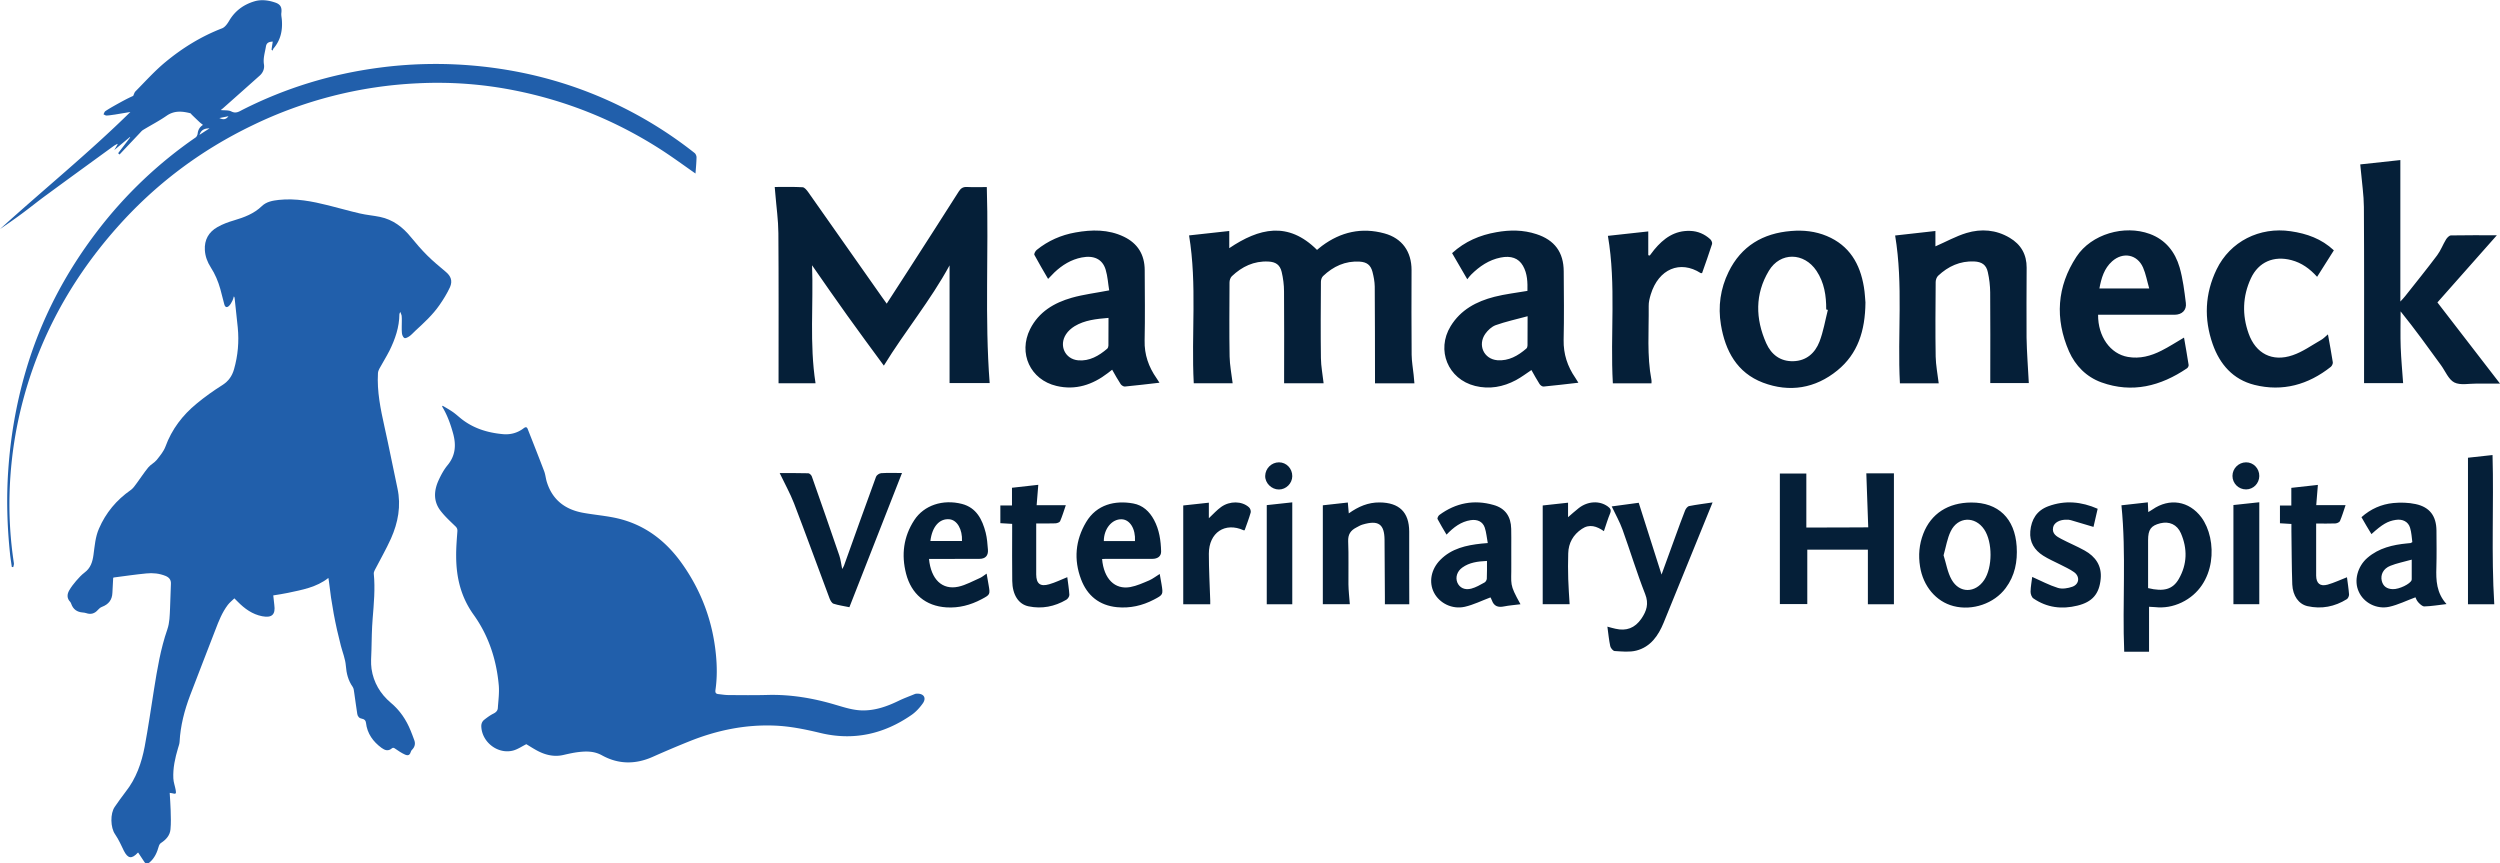 <svg xmlns="http://www.w3.org/2000/svg" viewBox="0 0 288 99.45"><g fill="#215FAB"><path d="M51.37 31.33c-.73-.62-1.47-1.22-2.14-1.89-.67-.67-1.3-1.39-1.9-2.13-.94-1.16-2.07-2.01-3.54-2.32-.77-.16-1.56-.22-2.33-.4-1.22-.28-2.42-.63-3.63-.93-1.88-.47-3.77-.84-5.72-.63-.7.08-1.41.2-1.94.71-.91.88-2.04 1.3-3.22 1.65-.65.19-1.31.43-1.9.77-1.01.57-1.52 1.47-1.45 2.65.04.72.29 1.38.68 1.99.5.77.85 1.61 1.1 2.49.16.59.3 1.18.46 1.77.09.34.3.42.55.17.17-.16.28-.39.39-.6.08-.15.11-.32.16-.49.07.07.08.14.09.21l.36 3.38c.16 1.63.02 3.23-.43 4.81-.22.77-.63 1.37-1.34 1.82-1.03.65-2.03 1.36-2.97 2.14-1.62 1.33-2.86 2.95-3.59 4.95-.21.56-.63 1.06-1.01 1.54-.27.33-.7.53-.97.86-.5.61-.92 1.27-1.39 1.9-.19.26-.38.53-.64.71-1.63 1.14-2.86 2.61-3.65 4.44-.42.96-.49 2-.63 3.02-.11.81-.33 1.52-1.03 2.04-.36.27-.67.62-.97.96-.29.34-.58.71-.8 1.1-.25.44-.28.91.12 1.32.06.06.09.15.12.23.22.63.67.94 1.32.99.13.01.26.03.39.07.54.19.99.06 1.37-.38.12-.14.29-.28.46-.34.76-.29 1.17-.8 1.2-1.62.02-.57.06-1.15.09-1.73.04-.01.08-.04.12-.04 1.23-.16 2.46-.34 3.7-.46.75-.08 1.51 0 2.22.29.4.17.64.44.61.92-.05.93-.05 1.86-.1 2.8-.04.83-.04 1.66-.32 2.46-.77 2.22-1.15 4.53-1.52 6.84-.35 2.21-.67 4.43-1.08 6.63-.36 1.89-.98 3.68-2.2 5.22-.44.56-.84 1.15-1.25 1.73-.54.77-.5 2.4.04 3.16.21.3.39.64.56.97.16.3.29.62.45.93.47.92.91.97 1.61.22.01-.01.04-.01.04-.01.24.36.47.71.7 1.06.17.27.37.27.61.07.59-.5.87-1.16 1.07-1.88.04-.14.14-.3.26-.37.58-.38 1.02-.87 1.08-1.56.07-.72.04-1.46.02-2.19-.02-.66-.07-1.32-.11-2.01.13.02.2.02.27.04.44.12.5.08.42-.37-.08-.45-.25-.89-.27-1.33-.06-1.2.2-2.35.54-3.5.07-.24.17-.49.18-.74.1-1.85.56-3.61 1.21-5.33.96-2.53 1.95-5.04 2.92-7.57.38-1 .77-1.99 1.42-2.85.21-.28.51-.51.76-.76l.39.39c.79.8 1.68 1.45 2.81 1.67 1.12.22 1.56-.19 1.4-1.31-.05-.36-.08-.72-.12-1.09.59-.1 1.14-.17 1.68-.29 1.63-.35 3.29-.63 4.67-1.72.02.13.05.25.06.37.28 2.52.74 5 1.38 7.45.2.76.51 1.51.57 2.28.07.91.27 1.71.79 2.45.13.18.14.46.18.7.12.81.22 1.62.35 2.43.05.29.23.49.55.54.24.04.42.18.45.46.14 1.25.82 2.18 1.8 2.9.37.27.76.41 1.17.06.14-.12.25-.08.4.03.36.25.73.5 1.13.68.39.17.57.03.69-.38.02-.07.07-.13.13-.19.33-.34.4-.73.22-1.16-.13-.34-.25-.69-.39-1.02-.51-1.26-1.24-2.35-2.31-3.24-1.19-1.01-1.97-2.32-2.2-3.89-.1-.7-.03-1.42-.01-2.13.03-1.22.04-2.44.14-3.66.14-1.73.3-3.45.13-5.18-.01-.13.05-.27.11-.4.62-1.21 1.31-2.39 1.87-3.64.82-1.84 1.18-3.76.75-5.77-.51-2.37-.97-4.76-1.5-7.12-.45-2.03-.87-4.06-.75-6.15.01-.18.07-.36.16-.52.38-.7.81-1.38 1.17-2.09.65-1.32 1.13-2.7 1.14-4.2 0-.05.04-.11.1-.26.08.21.14.32.16.44.02.2.02.4.02.6 0 .47-.03.93.01 1.4.02.21.13.49.29.57.13.06.41-.09.58-.21.24-.17.44-.4.66-.61 1.01-.93 2.02-1.85 2.8-2.98.45-.65.88-1.34 1.21-2.06.32-.73.09-1.28-.47-1.75z"/><path d="M105.67 79.91c-.1 0-.21.01-.3.05-.63.26-1.27.49-1.88.79-1.31.63-2.65 1.11-4.14 1.09-1.1-.02-2.11-.36-3.14-.66-2.56-.76-5.17-1.2-7.85-1.12-1.48.04-2.96.02-4.44.01-.39 0-.78-.07-1.17-.11-.29-.03-.37-.18-.33-.47.2-1.37.19-2.75.05-4.13-.38-3.82-1.68-7.3-3.9-10.43-1.84-2.6-4.24-4.45-7.37-5.2-1.31-.31-2.67-.41-4-.65-2.07-.37-3.55-1.47-4.2-3.54-.13-.41-.16-.85-.31-1.25-.62-1.63-1.26-3.25-1.9-4.87-.11-.28-.27-.23-.47-.08-.72.55-1.55.76-2.43.67-1.8-.17-3.47-.7-4.88-1.87-.29-.24-.58-.5-.89-.71-.36-.25-.75-.46-1.13-.69l-.06.09c.6.98.98 2.05 1.28 3.15.35 1.31.26 2.51-.65 3.61-.43.52-.76 1.14-1.04 1.75-.53 1.17-.61 2.38.2 3.46.49.65 1.1 1.21 1.69 1.78.21.19.3.34.28.63-.07.96-.15 1.92-.14 2.88.01 2.44.54 4.68 2.02 6.74 1.72 2.4 2.63 5.18 2.89 8.13.07.86-.05 1.74-.11 2.61-.02.3-.22.5-.51.64-.38.19-.73.45-1.06.71-.26.21-.36.5-.33.85.12 1.78 1.94 3.15 3.67 2.69.52-.14.99-.47 1.51-.73.42.25.89.56 1.38.81.91.46 1.88.67 2.9.43.57-.13 1.14-.26 1.71-.33.93-.11 1.83-.12 2.72.37 1.91 1.06 3.88 1.06 5.87.17 1.37-.61 2.76-1.2 4.15-1.76 3.17-1.28 6.45-1.97 9.89-1.83 1.8.07 3.56.44 5.31.86 3.79.9 7.26.11 10.42-2.07.53-.36.99-.87 1.36-1.4.39-.61.06-1.08-.67-1.07zM59.15 10.39c6.18 1.21 11.9 3.54 17.17 6.96 1.27.83 2.5 1.73 3.8 2.64.05-.65.11-1.26.12-1.87 0-.17-.1-.4-.23-.5a47.466 47.466 0 00-8.17-5.2C66.73 9.86 61.33 8.3 55.65 7.67c-4-.44-7.99-.4-11.98.13-5.52.73-10.77 2.33-15.74 4.85-.4.21-.76.46-1.28.19-.33-.17-.78-.11-1.22-.16.12-.1.19-.15.26-.21 1.41-1.25 2.83-2.51 4.24-3.77.37-.33.55-.8.48-1.26-.12-.72.11-1.38.22-2.06.07-.46.34-.56.79-.59-.05.33-.1.63-.14.94.04.03.08.07.12.1.04-.09.06-.19.12-.26.81-.95 1.04-2.06.95-3.26-.02-.27-.09-.55-.06-.81.08-.62-.08-.98-.66-1.19-.8-.28-1.65-.4-2.46-.15-1.23.37-2.22 1.09-2.89 2.23-.2.34-.48.74-.81.87-2.39.92-4.55 2.25-6.51 3.87-1.24 1.02-2.33 2.24-3.47 3.39-.13.13-.18.35-.27.53-.73.32-1.42.71-2.12 1.1-.37.21-.74.42-1.09.66-.1.07-.14.24-.21.36.12.05.24.15.36.14.31-.01.63-.07.94-.11l1.8-.3C10.21 17.63 4.98 21.87 0 26.39c.83-.57 1.66-1.14 2.47-1.74.98-.72 1.92-1.49 2.9-2.2 2.56-1.88 5.14-3.75 7.71-5.62.14-.1.29-.17.44-.26l.03.06c-.12.21-.24.41-.39.66.63-.52 1.21-1.01 1.8-1.5l.04.04c-.46.61-.93 1.21-1.39 1.82.05.05.11.1.16.15.79-.84 1.58-1.67 2.37-2.51.11-.12.22-.25.36-.33.9-.55 1.84-1.03 2.7-1.63.88-.61 1.78-.52 2.71-.29.07.02.13.12.19.18.3.29.6.58.9.86.12.11.25.2.38.31-.4.27-.56.58-.61 1-.02.16-.11.36-.24.45a49.756 49.756 0 00-11.28 10.73c-3.77 4.92-6.59 10.33-8.32 16.3-1.07 3.7-1.72 7.47-1.98 11.31-.22 3.2-.13 6.38.2 9.57.05.52.14 1.05.21 1.57.06 0 .11.01.17.01.03-.15.09-.3.07-.45-.4-2.64-.57-5.28-.5-7.95.07-2.67.36-5.3.88-7.92 1.74-8.64 5.65-16.2 11.48-22.78 4.4-4.97 9.61-8.89 15.58-11.77A48.733 48.733 0 0148.05 9.6c3.74-.19 7.44.07 11.1.79zm-36.17 5.15c.19-.54.5-.75 1.16-.75-.43.27-.77.49-1.16.75zm2.29-1.94c.32-.06.64-.13 1.05-.21-.33.45-.68.38-1.05.21z"/></g><g fill="#051F38"><path d="M113.68 21.55c-.8 0-1.55.03-2.3-.01-.45-.02-.7.16-.93.52-1.9 2.99-3.82 5.98-5.74 8.96l-2.56 3.96c-.21-.3-.37-.52-.53-.74-2.84-4.05-5.68-8.09-8.53-12.13-.16-.22-.41-.53-.63-.54-1.05-.06-2.1-.03-3.21-.03.03.32.05.57.07.81.12 1.5.34 3 .35 4.51.04 5.5.02 10.99.02 16.49v.8h4.26c-.71-4.56-.23-9.09-.4-13.59 1.37 1.96 2.69 3.89 4.06 5.79 1.36 1.91 2.76 3.79 4.21 5.77 2.45-3.99 5.38-7.51 7.57-11.55v13.56h4.62c-.58-7.5-.1-14.99-.33-22.58zm23.84 22.6H142c-.13-1.06-.33-2.08-.35-3.09-.05-2.84-.02-5.68-.01-8.52 0-.25.1-.56.27-.72 1.17-1.11 2.54-1.77 4.2-1.69.85.04 1.34.37 1.54 1.2.17.73.27 1.49.27 2.24.03 3.25.01 6.5.01 9.75v.83h4.55c-.11-1-.3-1.95-.31-2.9-.04-2.93-.02-5.86 0-8.79 0-.22.09-.51.25-.66 1.17-1.11 2.55-1.76 4.21-1.66.82.05 1.27.38 1.48 1.18.14.55.25 1.12.26 1.69.03 3.46.02 6.91.03 10.37v.78h4.54c-.03-.35-.06-.66-.09-.98-.08-.77-.22-1.54-.23-2.32-.03-3.25-.02-6.5-.01-9.75 0-2.12-1.08-3.66-3.12-4.22-2.62-.72-5.02-.18-7.19 1.43-.23.17-.44.36-.58.47-3.34-3.33-6.68-2.51-10.11-.2v-1.98c-1.57.17-3.08.34-4.63.51.94 5.71.24 11.37.54 17.03zm134.8-20.3c.04 6.5.02 13 .02 19.5v.79h4.5c-.1-1.42-.23-2.78-.28-4.15-.05-1.37-.01-2.75-.01-4.12 1.66 2.06 3.16 4.14 4.66 6.21.5.69.86 1.64 1.53 1.98.7.35 1.7.12 2.56.13.85.01 1.7 0 2.7 0l-7.21-9.35c2.28-2.58 4.51-5.1 6.85-7.74-1.91 0-3.6-.01-5.29.02-.19 0-.44.26-.56.45-.37.6-.61 1.28-1.03 1.84-1.19 1.59-2.45 3.14-3.68 4.7-.13.17-.28.32-.56.63v-16.3c-1.58.17-3.07.34-4.62.5.03.3.06.55.08.8.12 1.38.33 2.75.34 4.11zm-60.65 18.82c2.34-1.91 3.2-4.54 3.23-7.83-.04-.37-.06-1.08-.18-1.78-.44-2.67-1.67-4.78-4.27-5.87-1.31-.55-2.7-.7-4.11-.58-3.25.26-5.75 1.73-7.21 4.72-.94 1.92-1.23 3.97-.88 6.08.5 3.01 1.85 5.53 4.84 6.67 3.07 1.16 6.03.67 8.58-1.41zm-7.9-11.47c1.32-2.2 4.06-2.14 5.49 0 .9 1.35 1.13 2.87 1.12 4.45.06.02.13.03.19.05-.31 1.23-.52 2.5-.97 3.67-.51 1.3-1.5 2.2-3.01 2.24-1.5.04-2.54-.77-3.12-2.07-1.25-2.81-1.31-5.66.3-8.34zm29.7-.35c.01-1.53-.65-2.69-1.96-3.46-1.57-.93-3.27-1.06-4.97-.55-1.22.37-2.36 1.01-3.58 1.54v-1.77l-4.64.52c.95 5.71.25 11.37.55 17.03h4.47c-.13-1.08-.33-2.08-.35-3.08-.05-2.86-.02-5.72 0-8.59 0-.24.11-.56.28-.72 1.16-1.09 2.53-1.72 4.15-1.65.88.04 1.4.38 1.58 1.24.17.75.26 1.54.27 2.31.03 3.25.01 6.5.01 9.75v.71h4.44c-.09-1.79-.23-3.52-.26-5.25-.02-2.67 0-5.35.01-8.03zM121.71 44.46c2.2.52 4.15-.13 5.91-1.48.17-.13.34-.26.5-.39.35.61.64 1.15.98 1.66.09.14.33.29.48.28 1.29-.12 2.58-.28 3.99-.44-.16-.25-.24-.38-.33-.51-.92-1.31-1.42-2.73-1.38-4.36.06-2.7.02-5.41.01-8.11-.01-1.77-.8-3.07-2.4-3.84-1.79-.86-3.69-.83-5.58-.49-1.64.29-3.15.95-4.46 2.01-.16.13-.33.46-.27.57.49.92 1.03 1.82 1.58 2.77.28-.3.5-.53.73-.75.9-.85 1.92-1.48 3.15-1.72 1.38-.27 2.38.18 2.75 1.4.24.79.28 1.64.41 2.39-1.55.3-2.96.47-4.31.85-2.03.58-3.8 1.62-4.8 3.61-1.39 2.78.02 5.84 3.04 6.55zm1.1-5.96c.24-.37.61-.69.98-.92 1.16-.7 2.48-.84 3.91-.96 0 1.13 0 2.15-.01 3.18 0 .12-.05.29-.14.37-.96.82-2.04 1.45-3.34 1.34-1.53-.14-2.25-1.72-1.4-3.01zm47.12 5.96c1.65.41 3.23.12 4.71-.67.63-.34 1.21-.78 1.78-1.16.31.54.6 1.09.93 1.6.09.15.32.32.48.3 1.29-.12 2.58-.28 4-.44-.16-.25-.25-.41-.35-.56-.91-1.32-1.38-2.74-1.35-4.37.06-2.63.03-5.27.01-7.9-.01-2.2-1.05-3.61-3.15-4.29-1.52-.5-3.07-.5-4.61-.22-1.9.33-3.62 1.06-5.1 2.41.57.99 1.13 1.95 1.75 3.01.19-.23.3-.4.45-.54.96-.95 2.04-1.69 3.39-1.96 1.19-.24 2.06.06 2.57.94.53.92.54 1.94.52 2.9-1.33.23-2.59.37-3.8.68-2.07.53-3.89 1.49-5.05 3.39-1.68 2.75-.31 6.1 2.82 6.88zm1.18-6.01c.29-.41.73-.82 1.19-.99 1.15-.41 2.35-.67 3.68-1.03 0 1.3 0 2.32-.01 3.35 0 .12-.04.29-.13.37-.96.83-2.04 1.45-3.34 1.35-1.57-.13-2.3-1.76-1.39-3.05zm70.97 5.6c3.56 1.28 6.83.43 9.86-1.62.11-.07.21-.27.19-.39-.16-1.05-.35-2.1-.53-3.15-.91.53-1.73 1.07-2.61 1.51-1.2.61-2.49.96-3.85.72-2.04-.35-3.46-2.36-3.44-4.86h8.81c.84 0 1.41-.52 1.3-1.36-.17-1.38-.34-2.77-.72-4.1-.52-1.78-1.61-3.18-3.43-3.85-2.94-1.08-6.73.01-8.45 2.62-2.26 3.44-2.5 7.14-.86 10.91.74 1.66 2 2.94 3.73 3.57zm1.24-13.95c1.25-1.11 2.89-.8 3.56.72.32.73.46 1.55.71 2.41h-5.74c.23-1.21.55-2.31 1.47-3.13zm16.39 14.24c3.26.81 6.2-.02 8.8-2.08.13-.11.25-.36.23-.52-.16-1.05-.36-2.09-.56-3.22-.32.27-.54.51-.82.66-1.07.61-2.09 1.35-3.24 1.74-2.34.81-4.26-.18-5.08-2.5-.76-2.13-.7-4.28.26-6.35.88-1.9 2.65-2.64 4.68-2.1 1.17.31 2.1.98 2.95 1.92.66-1.04 1.29-2.03 1.93-3.05-1.43-1.34-3.12-1.93-4.97-2.2-3.58-.53-6.98 1.17-8.54 4.4-1.35 2.79-1.47 5.69-.45 8.6.82 2.33 2.34 4.08 4.81 4.7zm-73.91-.18h4.45c0-.15.02-.26 0-.36-.54-2.83-.29-5.7-.32-8.55-.01-.45.11-.91.24-1.34.9-2.93 3.38-3.97 5.75-2.45.03.02.08 0 .16 0 .39-1.11.79-2.22 1.15-3.35.05-.15-.08-.44-.22-.56-.64-.58-1.41-.92-2.29-.95-1.8-.07-3.07.86-4.15 2.16-.18.22-.35.45-.52.68-.06-.01-.11-.03-.17-.04v-2.74c-1.61.18-3.1.34-4.65.51.97 5.68.25 11.35.57 16.99z"/></g><g fill="#051F38"><path d="M208.09 60.77v-6.22h-3.05v15.04h3.16v-6.27h6.98v6.29h3V54.53H215c.07 2.09.14 4.13.22 6.22-2.44.02-4.73.02-7.13.02zm39.88-2.08c-.14.1-.29.18-.49.3-.02-.41-.04-.73-.05-1.12-1.08.12-2.08.23-3.04.34.57 5.65.09 11.25.32 16.87h2.86V69.9c.23.01.46.02.68.04 1.07.12 2.1-.07 3.07-.53 4.08-1.95 4.15-7.28 2.28-9.81-1.42-1.9-3.68-2.26-5.63-.91zm3.27 2.74c.77 1.78.73 3.57-.24 5.26-.69 1.21-1.74 1.5-3.54 1.06v-5.52c0-1.23.33-1.68 1.41-1.95 1.03-.25 1.93.14 2.37 1.15zm-150.32-6.51c-1.25 3.41-2.47 6.83-3.69 10.24-.04.11-.11.22-.21.39-.12-.57-.17-1.08-.33-1.55-1.04-3.05-2.1-6.08-3.17-9.12-.05-.15-.26-.35-.4-.36-1.08-.03-2.17-.02-3.3-.02.58 1.22 1.2 2.32 1.65 3.48 1.4 3.65 2.73 7.32 4.1 10.97.09.23.26.54.46.6.56.18 1.15.26 1.82.4l6.06-15.46c-.89 0-1.65-.03-2.4.02-.22.02-.52.22-.59.41zm93.2 3.89c-.39.98-.74 1.97-1.1 2.95-.55 1.51-1.1 3.01-1.61 4.43-.86-2.7-1.74-5.47-2.63-8.27-1.07.14-2.08.28-3.11.42.44.93.92 1.77 1.24 2.66.89 2.47 1.65 4.99 2.61 7.43.45 1.13.16 1.97-.44 2.85-.74 1.07-1.72 1.45-2.99 1.15-.28-.06-.55-.14-.92-.24.11.82.18 1.54.33 2.25.05.22.32.55.51.56.83.05 1.7.15 2.49-.05 1.64-.42 2.54-1.72 3.15-3.21 1.44-3.51 2.86-7.02 4.29-10.54.43-1.07.87-2.14 1.35-3.32-.99.15-1.85.25-2.7.42-.2.04-.39.31-.47.51zm32.97-.92c-2.66.01-4.64 1.28-5.53 3.6-.47 1.22-.58 2.48-.37 3.78.35 2.24 1.83 4.03 3.85 4.55 2.18.57 4.69-.29 6.01-2.07 1.07-1.43 1.38-3.06 1.27-4.8-.21-3.23-2.12-5.07-5.23-5.06zm1.48 8.94c-1.02 1.51-2.84 1.54-3.74-.05-.48-.84-.63-1.87-.93-2.81.28-.99.42-1.94.82-2.76.82-1.71 2.81-1.78 3.86-.22.98 1.46.97 4.39-.01 5.84zm-66.23-1.27v-4.33c-.01-2.23-1.15-3.33-3.41-3.35-1.32-.01-2.44.47-3.55 1.26-.04-.45-.07-.82-.11-1.25-1.05.12-2.04.23-2.88.32V69.6h3.11c-.06-.8-.15-1.55-.16-2.29-.02-1.65.04-3.3-.03-4.95-.03-.79.28-1.25.92-1.58.24-.12.48-.28.74-.35 1.85-.55 2.51-.03 2.53 1.74.02 2.22.03 4.44.04 6.66v.78h2.81c-.01-1.41-.01-2.73-.01-4.05zm112.91 4.34c1.02-.23 1.98-.71 3.01-1.09.04.08.13.36.31.56.19.21.48.49.71.49.81-.02 1.61-.16 2.56-.27-1.16-1.28-1.22-2.73-1.17-4.22.04-1.42.02-2.84.01-4.26-.02-1.66-.77-2.69-2.4-3.04-.83-.18-1.73-.2-2.58-.12-1.36.14-2.59.67-3.66 1.63.2.34.37.65.56.97.19.33.39.65.59.98 1.25-1.14 1.88-1.5 2.81-1.64.77-.12 1.43.2 1.64.91.17.55.19 1.14.26 1.65-.16.09-.17.11-.19.11-.14.01-.27.02-.41.04-1.66.16-3.25.53-4.56 1.65-1.16.99-1.6 2.66-1.01 3.91.55 1.26 2.04 2.07 3.52 1.74zm-.87-2.98c-.17-.71.17-1.42.99-1.74.74-.3 1.55-.45 2.46-.71v2.21c0 .05 0 .09-.01.14-.13.44-1.44 1.08-2.18 1.05-.64-.02-1.1-.3-1.26-.95zm-161.56-2.54c.69 0 1.04-.36.99-1.05-.05-.66-.1-1.33-.26-1.97-.39-1.52-1.07-2.88-2.74-3.31-2.19-.56-4.36.15-5.48 1.86-1.25 1.91-1.51 4-.95 6.18.61 2.35 2.26 3.73 4.65 3.88 1.42.09 2.77-.26 4.03-.93 1.02-.54 1.02-.54.82-1.69-.07-.4-.14-.79-.22-1.27-.29.19-.5.38-.74.49-.83.36-1.65.83-2.52 1.02-1.86.4-3.15-.84-3.38-3.2h.79c1.67-.01 3.34 0 5.01-.01zm-3.44-4.56c.88.09 1.5 1.16 1.44 2.5h-3.64c.2-1.66 1.05-2.61 2.2-2.5zm18.29 4.56c1.69 0 3.39-.01 5.08 0 .6 0 1.02-.29 1.01-.85-.03-1.26-.21-2.51-.82-3.64-.52-.97-1.29-1.69-2.39-1.89-2.08-.38-4.21.1-5.43 2.15-1.24 2.08-1.44 4.32-.58 6.59.71 1.88 2.1 3.01 4.15 3.21 1.5.14 2.91-.18 4.23-.87 1.09-.57 1.08-.58.89-1.77-.06-.38-.13-.75-.21-1.19-.44.27-.8.56-1.21.74-.71.3-1.43.63-2.18.77-1.78.32-3.05-.94-3.25-3.23.26-.02.49-.02.71-.02zm1.53-4.56c.96.02 1.63 1.09 1.55 2.51h-3.59c0-1.41.93-2.54 2.04-2.51zm36.72 4.68c-1.08 1.09-1.34 2.59-.72 3.78.63 1.21 2.09 1.95 3.55 1.62 1-.23 1.94-.7 2.95-1.08.01.01.1.16.16.33.24.69.72.85 1.4.71.6-.12 1.22-.16 1.9-.25-1.34-2.42-1.03-2.17-1.06-4.57-.02-1.37.02-2.75-.01-4.12-.03-1.42-.68-2.37-2.04-2.75-2.24-.64-4.34-.24-6.23 1.15-.13.09-.27.38-.21.48.31.6.67 1.17 1.03 1.79.82-.86 1.67-1.5 2.79-1.67.76-.11 1.37.16 1.61.85.19.56.23 1.17.35 1.79-.35.03-.53.04-.71.06-1.77.19-3.46.56-4.76 1.88zm5.36 2.17c-.01.15-.13.36-.26.43-.49.27-.99.57-1.53.71-.76.2-1.35-.11-1.6-.69-.25-.6-.04-1.31.57-1.74.81-.58 1.75-.71 2.84-.76 0 .74.01 1.39-.02 2.05zm68.03 3.1c1.73-.42 2.53-1.35 2.69-3.1.14-1.49-.59-2.55-1.85-3.25-.88-.49-1.81-.87-2.7-1.34-.53-.28-1.09-.59-.93-1.34.12-.55.78-.89 1.55-.87.16 0 .33 0 .48.05.86.25 1.72.51 2.62.78.14-.64.3-1.34.48-2.09-1.89-.83-3.77-1-5.69-.29-1.32.49-1.95 1.51-2.07 2.88-.11 1.27.48 2.17 1.48 2.81.61.39 1.29.68 1.94 1.01.55.29 1.12.53 1.62.89.7.5.61 1.39-.19 1.68-.51.18-1.16.29-1.66.14-1.01-.31-1.95-.82-2.97-1.27-.06.53-.18 1.11-.19 1.71 0 .26.13.64.33.77 1.56 1.07 3.28 1.27 5.06.83zm26.52.06c1.61.36 3.13.06 4.53-.81.14-.09.26-.37.25-.54-.05-.68-.16-1.35-.24-1.98-.76.29-1.48.64-2.23.85-.87.24-1.31-.15-1.32-1.04-.01-1.33 0-2.65 0-3.98v-2.02c.8 0 1.51.02 2.21-.01.19-.01.46-.13.53-.27.24-.56.42-1.15.65-1.84h-3.38c.07-.81.13-1.53.19-2.33-1.04.12-2.01.23-3.06.34v2.04h-1.31v2.04c.45.03.86.05 1.32.08v.86c.03 2.04.03 4.07.1 6.11.06 1.31.74 2.27 1.76 2.5zm-149.22-2.91c.02 1.6.72 2.69 1.88 2.93 1.54.32 3 .03 4.35-.76.17-.1.36-.38.35-.57-.04-.69-.16-1.38-.24-2.03-.74.3-1.39.62-2.09.82-1.03.3-1.48-.07-1.49-1.13-.01-1.65 0-3.29 0-4.94v-.94c.8 0 1.51.02 2.21-.01.19-.01.48-.11.54-.24.25-.57.43-1.18.66-1.85h-3.36c.06-.8.12-1.53.19-2.35-1.03.12-1.99.23-3.03.34v2.04h-1.34v2.04c.44.03.85.05 1.36.08v.81c0 1.92-.02 3.84.01 5.76zm170.53-14.5c-1.03.11-2.01.22-2.83.31v16.88h3.03c-.36-5.77-.04-11.46-.2-17.19zm-106.5 5.49c-1.07.12-2.08.23-2.92.32V69.6h3.1c-.06-1-.13-1.95-.16-2.9-.03-.98-.03-1.97 0-2.95.03-1.2.57-2.15 1.57-2.82.88-.6 1.72-.31 2.54.26.25-.73.45-1.41.72-2.06.16-.39.01-.58-.28-.79-.94-.68-2.28-.62-3.32.18-.44.34-.85.72-1.25 1.06v-1.67zm-41.22 11.3c-.06-1.81-.16-3.61-.16-5.42 0-2.44 1.87-3.68 4.01-2.7.02.01.05 0 .11 0 .24-.67.5-1.35.7-2.05.05-.18-.06-.49-.21-.61-.81-.72-2.19-.74-3.19-.03-.49.35-.9.81-1.42 1.3v-1.79c-1.09.12-2.08.23-2.95.32v11.38h3.11v-.4zm117.87.39h2.98V57.86c-1.14.12-2.14.23-2.98.32V69.6zm-111.36.01h2.94V57.87c-1.15.13-2.14.23-2.94.32v11.42zm1.41-16.35c-.86 0-1.57.7-1.59 1.56-.02.83.73 1.57 1.58 1.57.83 0 1.53-.7 1.54-1.53.01-.88-.67-1.6-1.53-1.6zm111.4 0c-.86.01-1.56.71-1.56 1.57 0 .86.71 1.56 1.58 1.55.83-.01 1.5-.69 1.51-1.54.01-.88-.68-1.59-1.53-1.58z"/></g></svg>